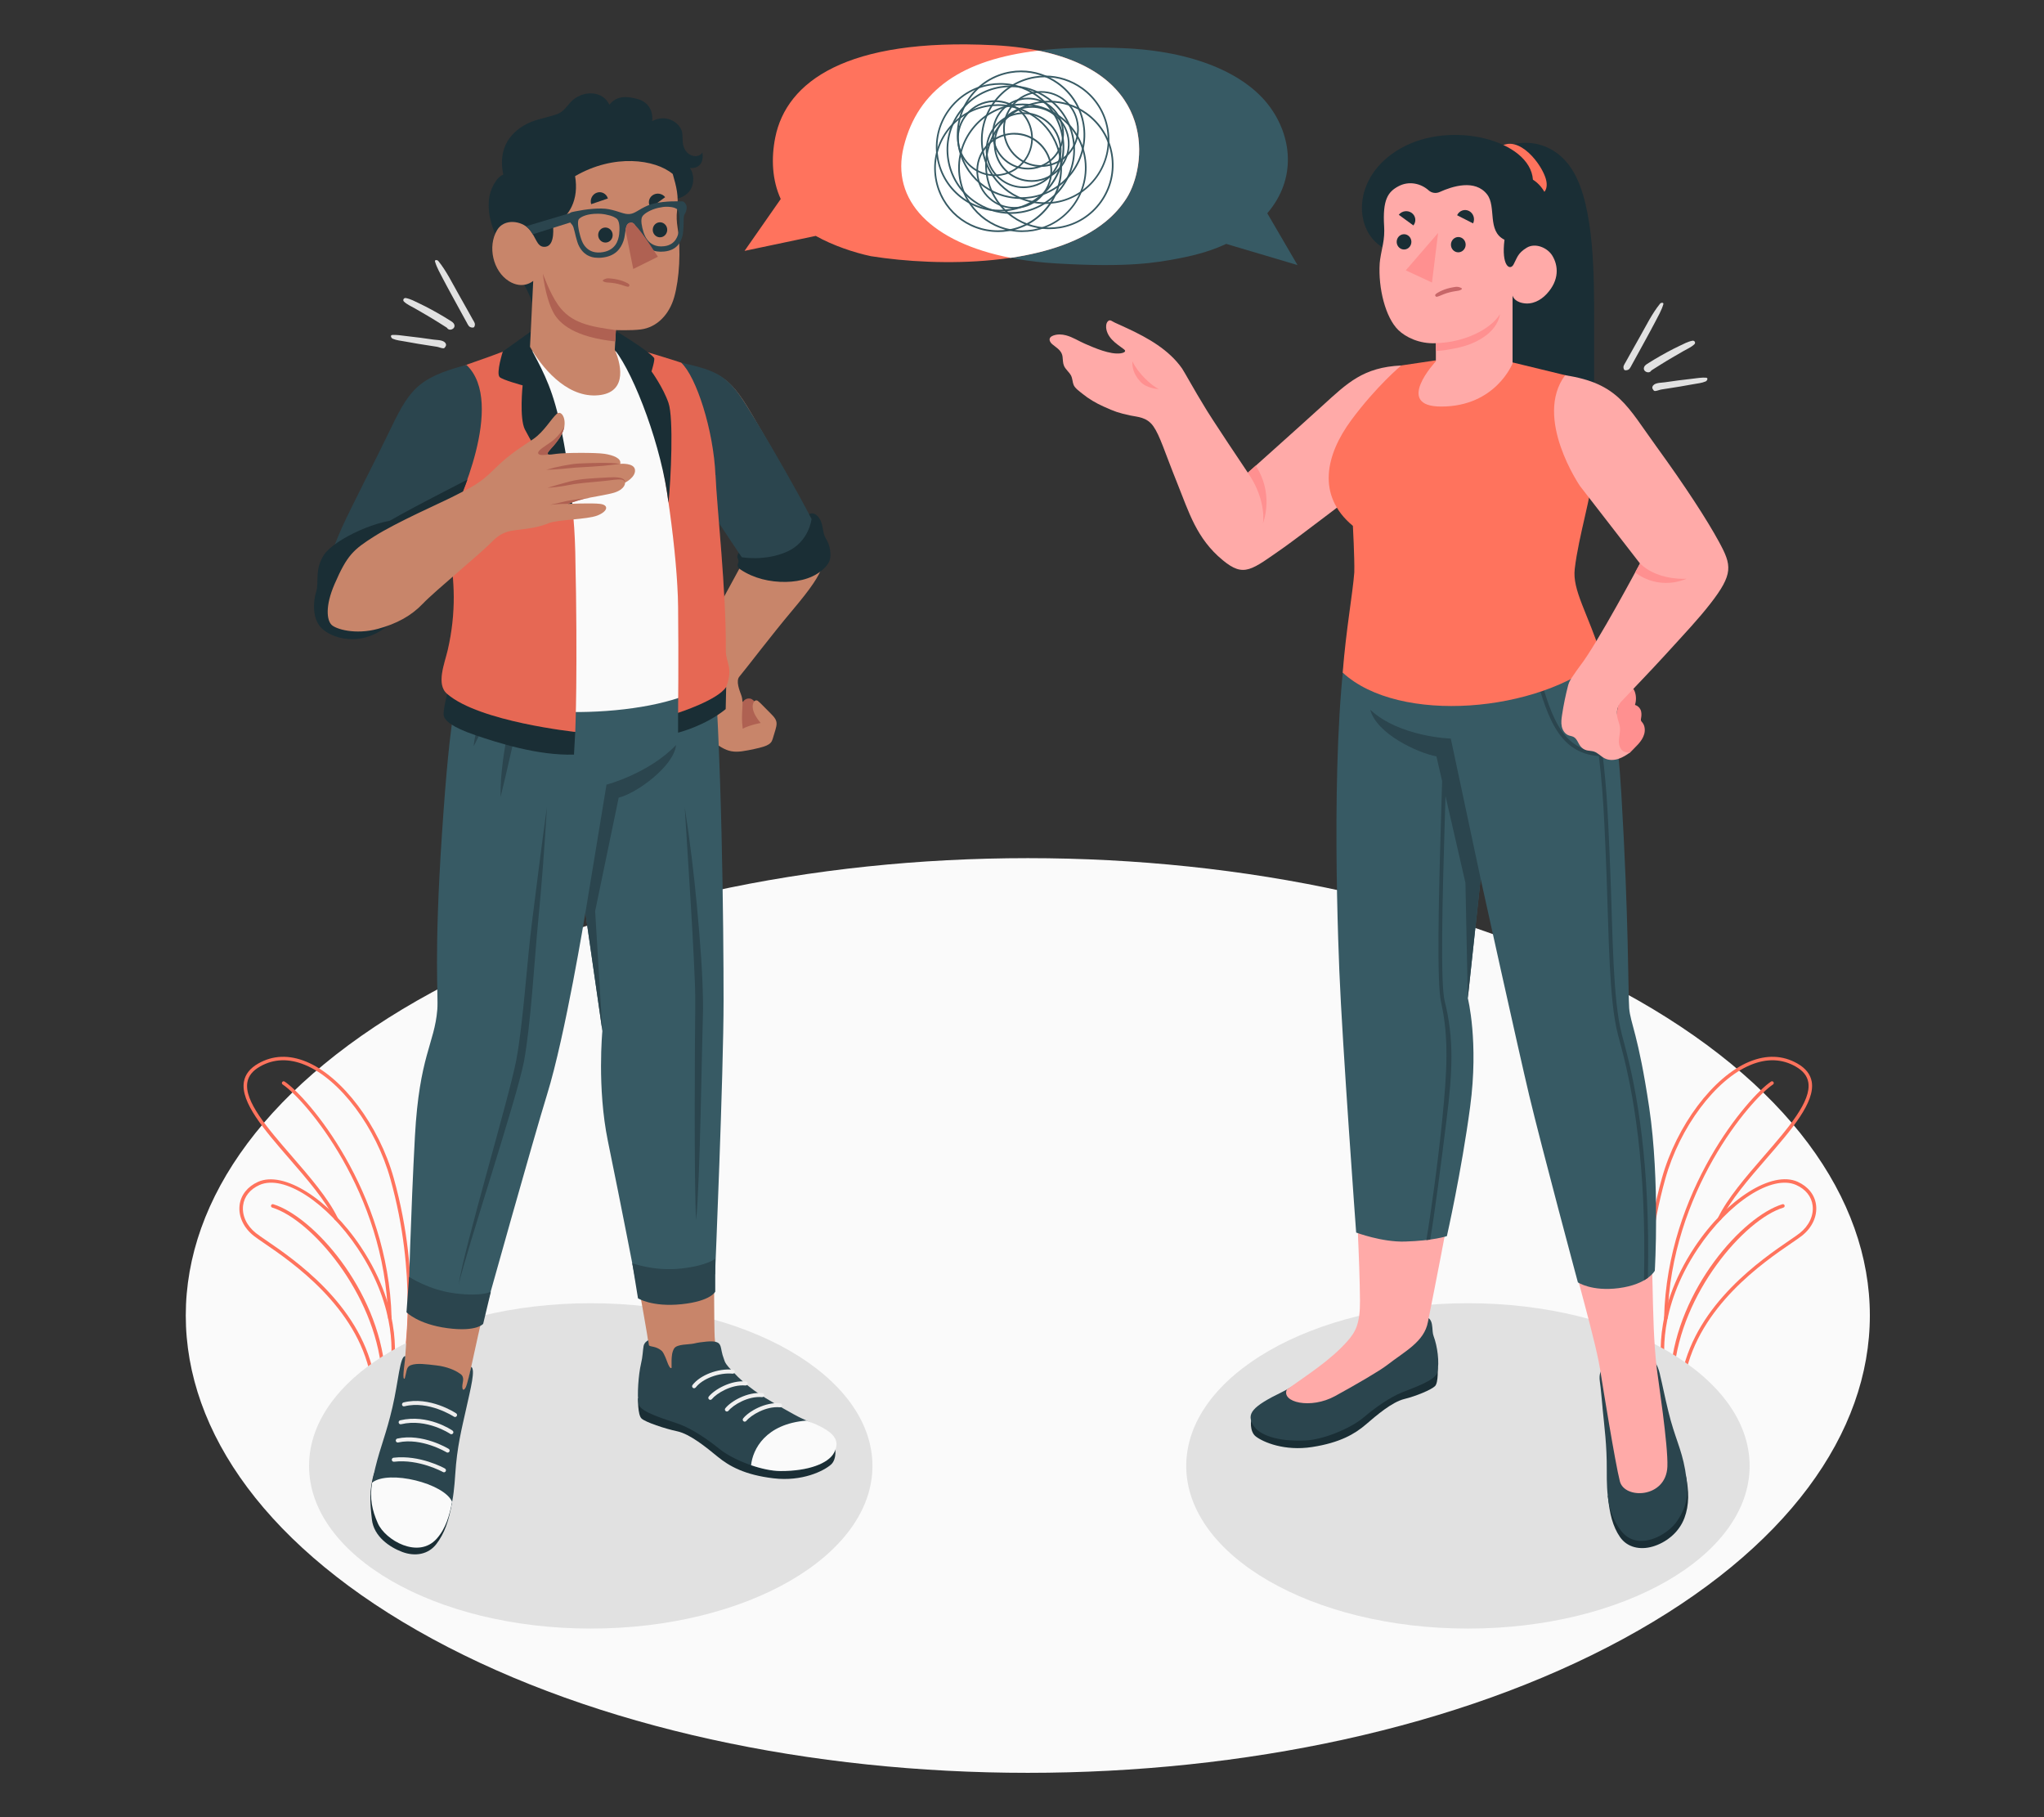 <?xml version="1.0" encoding="UTF-8"?>
<svg id="Layer_2" data-name="Layer 2" xmlns="http://www.w3.org/2000/svg" viewBox="0 0 540 480">
  <rect x="0" y="0" width="540" height="480" fill="#333333" stroke="none"/>
  <defs>
    <style>
      .cls-1 {
        fill: #af6152;
      }

      .cls-1, .cls-2, .cls-3, .cls-4, .cls-5, .cls-6, .cls-7, .cls-8, .cls-9, .cls-10, .cls-11, .cls-12, .cls-13, .cls-14, .cls-15, .cls-16 {
        stroke-width: 0px;
      }

      .cls-2 {
        fill: #ff735d;
      }

      .cls-3 {
        fill: #375a64;
      }

      .cls-4 {
        fill: #e1e1e1;
      }

      .cls-5 {
        fill: #ececec;
      }

      .cls-6 {
        fill: #2b454e;
      }

      .cls-7 {
        fill: #c76668;
      }

      .cls-8 {
        fill: #f0f0f0;
      }

      .cls-9 {
        fill: none;
      }

      .cls-10 {
        fill: #1a2e35;
      }

      .cls-11 {
        fill: #c8856a;
      }

      .cls-12 {
        fill: #ff9090;
      }

      .cls-13 {
        fill: #fff;
      }

      .cls-14 {
        fill: #fafafa;
      }

      .cls-15 {
        fill: #ffaaa8;
      }

      .cls-16 {
        opacity: .1;
      }
    </style>
  </defs>
  <g id="Layer_2-2" data-name="Layer 2">
    <g>
      <rect class="cls-9" width="540" height="480"/>
      <g>
        <path id="Floor" class="cls-14" d="m114.23,262.06c-86.87,47.18-86.87,123.66,0,170.84,86.88,47.18,227.73,47.18,314.61,0,86.87-47.18,86.87-123.66,0-170.84-86.88-47.18-227.73-47.18-314.61,0Z"/>
        <g id="Plants">
          <g>
            <path class="cls-2" d="m444.78,363.74c-.06,0-.12,0-.18-.03l-5.17-1.93c-.14-.05-.25-.18-.29-.33-.03-.14-3.19-14.46,8.64-32.16,8.44-12.63,20.36-20.16,27.13-17.13,2.77,1.24,4.54,3.47,4.87,6.13.37,2.96-1.03,6-3.75,8.14-.61.48-1.54,1.12-2.72,1.92-7.32,5-24.45,16.7-28.1,35-.03.13-.11.25-.23.31-.06.04-.13.05-.2.06Zm-4.78-2.73l4.42,1.65c3.95-18.36,21.04-30.04,28.38-35.05,1.17-.8,2.09-1.43,2.67-1.89,2.46-1.94,3.73-4.67,3.4-7.3-.3-2.37-1.84-4.29-4.34-5.41-6.37-2.84-17.79,4.54-25.98,16.8-10.76,16.11-8.9,29.28-8.55,31.19Z"/>
            <path class="cls-2" d="m441.84,362.64s-.04,0-.06,0c-.25-.02-.44-.25-.42-.5,1.89-21.62,19.03-40.83,29.53-44.05.24-.08.5.06.58.31.07.24-.06.5-.31.58-10.39,3.18-27.09,22.74-28.88,43.24-.02.23-.21.41-.44.42Z"/>
          </g>
          <g>
            <path class="cls-2" d="m439.61,361.81c-.07,0-.13,0-.2-.04l-3.49-1.47c-.14-.06-.24-.18-.27-.33-.04-.21-4.21-21.5,3.41-48.78,3.88-13.89,13.59-26.82,23.08-30.74,4.56-1.88,8.84-1.73,12.7.47,2.19,1.24,3.46,2.86,3.8,4.82.93,5.41-5.35,12.66-12,20.33-4.65,5.37-9.47,10.91-11.93,16-.11.23-.39.32-.62.21-.23-.11-.32-.39-.21-.62,2.52-5.2,7.37-10.79,12.06-16.21,6.5-7.5,12.65-14.58,11.79-19.57-.29-1.69-1.39-3.06-3.35-4.17-3.6-2.05-7.61-2.19-11.9-.41-9.25,3.82-18.73,16.49-22.54,30.13-7.13,25.52-3.87,45.71-3.43,48.11l3.26,1.37c.23.1.34.37.25.6-.07.17-.23.27-.4.28Z"/>
            <path class="cls-2" d="m440.11,348.59s-.02,0-.03,0c-.25,0-.46-.22-.45-.47.82-33.67,22.27-58.42,28.26-62.43.21-.14.5-.08.64.13.14.21.09.5-.13.64-5.91,3.95-27.04,28.38-27.85,61.68,0,.24-.2.44-.44.45Z"/>
          </g>
        </g>
        <g id="Plants-2" data-name="Plants">
          <g>
            <path class="cls-2" d="m98.1,363.68c-.12-.07-.2-.18-.23-.31-3.65-18.29-20.79-30-28.1-35-1.18-.81-2.12-1.45-2.72-1.92-2.71-2.14-4.12-5.19-3.75-8.14.33-2.66,2.11-4.9,4.87-6.13,6.77-3.02,18.69,4.5,27.13,17.13,11.83,17.7,8.67,32.01,8.64,32.16-.03.15-.14.27-.29.33l-5.17,1.93c-.06.02-.12.03-.18.03-.07,0-.14-.02-.2-.06Zm-3.56-33.87c-8.2-12.27-19.61-19.65-25.98-16.8-2.5,1.12-4.04,3.04-4.34,5.41-.33,2.63.94,5.36,3.4,7.3.58.46,1.5,1.09,2.67,1.89,7.34,5.01,24.43,16.69,28.38,35.05l4.42-1.65c.35-1.91,2.21-15.09-8.55-31.19Z"/>
            <path class="cls-2" d="m101.24,362.64s.04,0,.06,0c.25-.02.44-.25.42-.5-1.89-21.62-19.03-40.83-29.53-44.05-.24-.08-.5.06-.58.31-.07.24.06.5.31.58,10.39,3.18,27.09,22.74,28.88,43.24.02.23.21.41.44.42Z"/>
          </g>
          <g>
            <path class="cls-2" d="m103.47,361.81c.07,0,.13,0,.2-.04l3.49-1.47c.14-.06.24-.18.27-.33.04-.21,4.21-21.5-3.41-48.78-3.88-13.89-13.59-26.82-23.08-30.74-4.56-1.88-8.84-1.73-12.7.47-2.19,1.24-3.46,2.86-3.8,4.82-.93,5.41,5.35,12.66,12,20.33,4.65,5.37,9.47,10.91,11.93,16,.11.23.39.32.62.21.23-.11.32-.39.21-.62-2.52-5.2-7.37-10.79-12.06-16.21-6.5-7.5-12.65-14.58-11.79-19.57.29-1.69,1.39-3.06,3.35-4.17,3.6-2.05,7.61-2.19,11.9-.41,9.25,3.82,18.73,16.49,22.54,30.13,7.13,25.52,3.87,45.71,3.43,48.11l-3.26,1.37c-.23.1-.34.37-.25.6.07.17.23.27.4.28Z"/>
            <path class="cls-2" d="m102.97,348.59s.02,0,.03,0c.25,0,.46-.22.45-.47-.82-33.67-22.27-58.42-28.26-62.43-.21-.14-.5-.08-.64.13-.14.21-.09.5.13.64,5.91,3.95,27.04,28.38,27.85,61.68,0,.24.2.44.44.45Z"/>
          </g>
        </g>
        <ellipse id="Shadow" class="cls-4" cx="156.07" cy="387.21" rx="74.42" ry="42.97"/>
        <ellipse id="Shadow-2" data-name="Shadow" class="cls-4" cx="387.81" cy="387.21" rx="74.42" ry="42.97"/>
        <g id="Character">
          <g id="Bottom">
            <g>
              <path class="cls-10" d="m424.76,395.11c.49,4.81,1.32,8.11,3.21,10.87,1.89,2.76,5.27,3.51,8.63,2.54,3.36-.97,6.91-3.55,8.41-7.56,1.27-3.39,1.25-7.08.3-11.52l-20.55,5.66Z"/>
              <path class="cls-6" d="m438.54,363.07c.78,3.2,1.16,5.4,2.23,9.79,1.65,6.81,3.42,9.7,4.42,15.37,1.15,6.48.48,9.62-2.06,13.46-2.53,3.84-10.42,8.24-14.78,2.77-3.55-4.46-3.9-9.55-3.86-16.07.04-6.74-.63-11.37-1.12-16.46,0-.03,0-.07,0-.1-.17-1.74-.45-5.18-.71-6.91-.56-3.81,2.04-4.23,3.05-4.78,1.41-.77,2.94-1.36,4.53-1.64,1.61-.28,3.27-.09,4.88.22,1.82.35,2.68,1.27,3.43,4.34Z"/>
            </g>
            <g>
              <path class="cls-10" d="m330.73,374.86c-.3,0-.67,3.24,1.02,4.56,1.95,1.52,7.6,3.95,14.93,2.8,7.34-1.14,11.26-3.46,14.14-5.93s6.91-5.95,10.22-6.76c3.08-.75,7.11-2.44,8.07-3.39.96-.95.7-5.05.7-5.05l-49.09,13.76Z"/>
              <path class="cls-6" d="m376.33,347.89c.35,0,.68.06.98.23.81.46,1,1.52,1.09,2.45.08.8.07,1.66.36,2.42.95,2.49,1.6,6.9.95,9.54-.51,2.08-6.06,3.96-9.25,5.24-3.26,1.31-6.99,3.92-10.26,6.68-3.38,2.86-10.58,5.84-15.38,6.05-7.33.33-12.13-1.45-13.67-3.94-1.91-3.09-.54-4.95,7.77-8.97,1.57-.76,7.08-4.13,8.95-5.34,1.98-1.29,3.87-2.71,5.61-4.29.88-.8,1.72-1.64,2.5-2.53,1.18-1.34,2.67-2.41,4.05-3.55,1-.83,2.01-1.67,3.14-2.31,1.82-1.04,3.91-1.52,5.99-1.67,2.13-.14,4.14.28,6.27.07.29-.03.59-.06.89-.06Z"/>
            </g>
            <path class="cls-15" d="m437.69,361.39c-1.63-14.04-.51-29.6-2.62-51.55h0c-.34-5.63-.79-11.66-1.4-17.01-2.05-18-5.19-24.05-5.6-27.53,0,0-.19-35.45-3.02-74.9-1.33-18.56-7.14-23.96-12.01-33.64l-55.26,2.17c-4.93,24.58-3.8,80.05-2.61,105.13.61,12.78,3.95,58.68,4.12,79.49.05,6.1-1.18,8.3-3.35,10.74-4.55,5.11-10.4,8.75-15.97,12.75-1.54,3.34,6.25,5.28,12.75,1.72,5.5-3.01,11.81-6.69,13.69-8.15,4.75-3.69,9.87-6.19,10.83-11.42.39-2.13,10.37-50.97,10.57-61.61.17-9.15-1.62-24.6-1.62-24.6l4.54-38.93s6.07,29.65,9.69,45.32c3.62,15.66,7.61,34.27,11.74,49.77h0c4.08,17.88,9.61,35.19,10.82,44.18.34,2.14,3.73,23.17,4.97,27.97,1.24,4.8,12.19,4.48,12.55-3.87.24-5.56-2.5-23.37-2.81-26.01Z"/>
            <g>
              <path class="cls-3" d="m414.6,157.1c6.73,10.79,11.76,19.63,13.73,52.46,1.97,32.83,1.79,52.78,2.08,56.73.29,3.96,2.4,6.85,5.29,26.28,2.89,19.43,1.48,43.08,1.48,43.08,0,0-1.86,3.62-9.57,4.61-7.11.91-10.75-1.53-10.75-1.53,0,0-9.67-35.99-12.86-49.37-2.8-11.74-12.83-57.23-12.83-57.23l-3.39,31.53s2.92,11.49.61,28.72c-2.29,17.12-6.14,34.13-6.14,34.13,0,0-3.56,1.22-11.09,1.44-6.11.18-12.88-2.38-12.88-2.38,0,0-3.65-49.63-4.44-69.02-.79-19.4-2.33-73.28,3.8-96.76l56.97-2.69Z"/>
              <g>
                <path class="cls-6" d="m428.43,273.03c-2.34-8.99-2.37-26.3-2.95-41.33-.18-4.54-.36-9.24-.61-14.22-.97-19.56-3.43-41.41-14.27-55.12l-.8.59c7.28,9.22,10.72,22.24,12.48,35.76-10.24-.89-12.86-10.5-16.44-23.73-.49-1.81-1-3.68-1.54-5.6l-.98.26c.54,1.92,1.05,3.78,1.54,5.59,3.57,13.21,6.41,23.67,17.54,24.49.74,5.95,1.16,11.98,1.45,17.81.25,4.98.43,9.68.6,14.21.58,15.09.62,32.44,2.98,41.53.26,1.01.55,2.08.85,3.19,3.11,11.62,6.75,31.01,6.04,61.72.39-.22.73-.45,1.03-.66.64-30.43-2.98-49.72-6.09-61.31-.3-1.11-.58-2.17-.85-3.19Z"/>
                <path class="cls-6" d="m391.17,232.13l-7.89-37.04s-13.49-.38-21.27-7.61c1.68,6.4,12.59,11.4,17.48,12.32l1.5,6.52c-.1,3.5-.21,7.18-.32,10.98-.63,20.93-1.08,42.52.03,47.39,2.14,9.44,1.57,18.52.34,30.87-1.11,11.14-3.02,24.94-4.22,32.01.35-.04.69-.09,1.01-.13,1.21-7,2.79-19.3,4.35-31.82,1.57-12.63,1.98-21.26-.51-31.17-1.18-4.71-.59-27.23,0-47.11.07-2.41.14-4.77.21-7.08l5.27,22.95.62,30.47,3.39-31.53Z"/>
              </g>
            </g>
          </g>
          <g id="Top">
            <g>
              <path class="cls-10" d="m394.05,40.99c5.59-4.82,16.12-5.05,21.67,4.46s5.43,28.13,5.43,39.65v33.48s-.35,5.14-13.55,5.14-15.68-2.3-15.68-2.3V46.51l2.13-5.52Z"/>
              <path class="cls-2" d="m405.55,42.17c1.35,1.67,2.37,3.54,2.81,4.99.36,1.18.44,2.59-.36,3.53-.63.74-1.68,1.01-2.64.89-3.24-.39-6.18-3.85-7.88-6.39-1.46-2.18-3.41-6.46.67-7.15,2.62-.44,5.37,1.62,7.4,4.12Z"/>
              <path class="cls-10" d="m399.6,85.25c0-3.77,5.26-10.23,8.17-16.86,2.92-6.63,3.29-17.11-2.79-20.93-.72-10.38-21.6-15.89-34.97-8.26-13.37,7.64-12.43,22.54-3.93,26.58,8.49,4.05,33.51,19.47,33.51,19.47Z"/>
            </g>
            <g id="Arm">
              <path class="cls-15" d="m278.31,88.62c1.06-.39,2.24-.33,3.33-.04,1.78.47,3.31,1.5,4.98,2.22,2.54,1.1,6.64,2.91,9.44,2.53.57-.08,1.73-.41.89-1.05-1.1-.83-2.27-1.59-3.21-2.6-.94-1.01-1.63-2.35-1.5-3.72.04-.41.17-.84.48-1.12.44-.39.78-.2,1.18.05.42.26.88.44,1.33.65.93.42,1.85.84,2.77,1.27,5.37,2.52,10.79,5.56,14.28,10.51.51.72,3.68,6.46,5.69,9.68,1.66,2.95,11.7,17.87,11.7,17.87,0,0,13.63-12.17,19.73-17.73,6.55-5.96,10.73-10.13,20.78-10.6l-9.68,32s-17.72,13.54-21.2,15.98c-8.77,6.12-10.63,8.1-16.28,3.44-6.93-5.71-8.93-12.7-11.97-20.24-3.42-8.49-4.59-12.61-6.34-15.11-1.75-2.5-4.24-2.46-6.03-2.85-3.26-.71-4.09-1.01-7.14-2.38-2.01-.9-3.92-2.02-5.63-3.42-.71-.58-1.89-1.39-2.26-2.26-.34-.81-.28-1.75-.73-2.56-.5-.91-1.43-1.57-1.83-2.53-.32-.76-.27-1.61-.38-2.42-.18-1.29-1.04-1.97-2.02-2.72-.47-.36-1-.71-1.26-1.24-.42-.86.15-1.35.87-1.62Z"/>
              <path class="cls-12" d="m329.65,124.87c3.99,5.64,4.38,11.24,4,13.45,2.45-7.43-.44-13.13-1.91-15.33l-2.1,1.87Z"/>
              <path class="cls-12" d="m299.16,95.44c1.46,3.1,5.02,6.43,6.98,7.32,0,0-3.09-.03-4.88-1.96-1.96-2.11-2.15-4.05-2.1-5.36Z"/>
            </g>
            <path class="cls-2" d="m423.34,173.92c-3.95-12.19-7.98-17.98-7.31-23.66,1.02-8.75,4.58-19.76,4.83-25.81.89-21.49-3.31-23.64-7.13-25.29l-14-3.4-20.54-.56s-9.01,1.33-9.01,1.34c0,0-6.62,5.54-13.19,14.44-6.7,9.07-9.27,19.88.43,27.93,0,0,.46,8.47.37,12.26-.39,5.45-2.2,15.23-3.06,26.5,14.91,13.79,51.85,10.56,68.62-3.76Z"/>
            <g id="Arm-2" data-name="Arm">
              <g id="Arm-3" data-name="Arm">
                <g>
                  <path class="cls-12" d="m430.7,198.73c1.36-1.48,3.11-2.8,3.68-4.81.29-1.04.19-2.24-.49-3.07-.14-.17-.31-.34-.37-.56-.05-.18,0-.37.03-.56.14-.76.18-1.59-.15-2.29-.28-.6-.83-1.06-1.46-1.24.36-1.12.35-2.35-.03-3.46-.45-1.31-1.81-2.36-2.7-.89-.43.72-.75,1.51-1.03,2.3-.69,1.97-1.1,4.06-1.31,6.13-.22,2.18-.74,8.33,2.63,8.62.26.02,1.01.04,1.2-.17Z"/>
                  <path class="cls-15" d="m413.51,99.12c14.02,2.14,16.35,8.18,24.08,18.81,7.62,10.5,13.35,19.31,16.55,25.2,3.38,6.21,3.86,8.45-2.35,16.41-3.07,3.93-6.2,7.25-11.97,13.57-3.67,4.02-7.66,8.14-11.49,12.2-.99,1.05-1.38,2.72-1.04,4.22.2.87.58,1.71.68,2.6.13,1.15-.22,2.29-.28,3.44-.05,1.15.31,2.48,1.36,2.97.51.24,1.09.23,1.64.19-.99.7-2.02,1.36-3.17,1.73s-2.45.41-3.53-.12c-1.05-.51-1.85-1.51-2.97-1.85-.61-.18-1.26-.15-1.87-.31-.63-.17-1.2-.54-1.6-1.05-.64-.81-.91-1.97-1.81-2.46-.43-.24-.94-.27-1.4-.46-.93-.38-1.53-1.33-1.74-2.32-.21-.99-.08-2.01.07-3,.4-2.67.95-5.33,1.63-7.94.24-.9.75-1.68,1.28-2.44.61-.87,1.19-1.78,1.84-2.61,4.46-5.68,15.84-27.06,15.84-27.06l-15.84-20.45s-12.33-17.98-3.93-29.28Z"/>
                  <path class="cls-12" d="m433.27,148.84c3.94,3.86,10.06,4.17,12.32,4.03-7.95,3.24-13.59-1.66-13.59-1.66l1.28-2.37Z"/>
                </g>
              </g>
            </g>
            <g id="Head">
              <g id="Head-2" data-name="Head">
                <g id="Head-3" data-name="Head">
                  <path class="cls-15" d="m402.27,80.05c2.53.51,4.77-.72,6.33-2.39,3.47-3.72,3.07-7.55,1.51-10.12-1.28-2.11-4.5-3.49-6.78-2.1-2.44,1.49-2.53,2.72-3.47,4.43-.96,1.75-3.27.34-2.39-6.54-4.67-2.27-2.08-8.71-4.58-11.96-3.19-4.13-9.25-2.15-12.55-.65-.97.44-2.11.28-2.9-.43-2.09-1.88-5.22-2.53-7.91-1.13-2.88,1.5-4.28,3.6-3.86,10.59.1,1.59,0,3.2-.31,4.77-.36,1.82-.78,3.83-.86,5.03-.42,6.58,1.53,14.35,4.93,17.64,1.93,1.87,5.52,3.67,9.91,3.47v4.78s-11.19,11.95,1.41,11.95c14.41,0,18.85-11.4,18.85-11.4v-17.93s.27,1.51,2.67,1.99Z"/>
                </g>
                <polygon class="cls-12" points="379.93 61.53 378.31 74.63 371.39 71.41 379.93 61.53"/>
                <path class="cls-7" d="m386.03,76.05c-.26-.11-.51-.21-.79-.26-.43-.08-.91.02-1.34.09-.54.09-1.08.21-1.61.37-.53.16-1.04.35-1.54.58-.35.16-.68.34-1.01.54-.21.12-.4.25-.54.45-.16.24.12.64.41.57.61-.14,1.19-.44,1.78-.67.5-.19,1.01-.36,1.53-.49.52-.14,1.05-.24,1.58-.32.57-.08,1.19-.12,1.66-.49.13-.1-.02-.33-.13-.37Z"/>
                <path class="cls-10" d="m384.94,56.85l4.23,2.16c.58-1.21.09-2.68-1.07-3.28-1.17-.6-2.58-.1-3.15,1.12Z"/>
                <path class="cls-10" d="m369.54,56.73l3.86,2.82c.83-1.04.63-2.52-.43-3.3-1.07-.78-2.6-.57-3.43.48Z"/>
                <g>
                  <path class="cls-10" d="m383.32,64.58c-.03,1.11.81,2.04,1.89,2.07,1.07.03,1.97-.86,2-1.97.03-1.11-.81-2.04-1.89-2.07-1.07-.03-1.97.86-2,1.97Z"/>
                  <path class="cls-10" d="m368.99,64.01c.07,1.11.99,1.96,2.06,1.89,1.07-.07,1.88-1.02,1.82-2.14-.07-1.11-.99-1.96-2.06-1.89-1.07.07-1.88,1.02-1.82,2.14Z"/>
                </g>
              </g>
              <path class="cls-12" d="m379.34,90.64c7.59-.17,14.49-3.69,16.95-7.66-.91,5.28-6.97,7.91-10.57,8.75-4.37,1.02-6.38.96-6.38.96v-2.05Z"/>
            </g>
          </g>
          <g id="Lines">
            <path class="cls-4" d="m429.52,95.58c.38-.68.76-1.35,1.13-2.03.84-1.5,1.68-3.01,2.53-4.5,1.69-2.96,3.24-6.2,5.4-8.85.23-.28,1.02-.38.85.19-.49,1.64-1.38,3.15-2.16,4.66-.78,1.51-1.61,2.99-2.41,4.48-.82,1.52-1.65,3.02-2.48,4.53l-1.29,2.34c-.43.78-.59,1.36-1.55,1.41-.17,0-.39-.02-.48-.19-.42-.83.05-1.3.47-2.05Z"/>
            <path class="cls-4" d="m434.34,97.02c.19-.56.69-.81,1.16-1.11.5-.32,1-.63,1.52-.94,1.11-.66,2.22-1.3,3.35-1.91,1.08-.59,2.17-1.14,3.28-1.67,1.1-.53,2.27-1.16,3.47-1.39.55-.11.94.53.52.93-.8.78-1.96,1.26-2.92,1.82-.94.55-1.88,1.1-2.83,1.64-1.05.61-2.1,1.24-3.13,1.89-.45.28-.9.56-1.35.85-.19.12-.38.24-.57.36-.13.08-.25.16-.38.24-.18.17-.23.18-.15.04-.5,1.15-2.37.43-1.97-.76Z"/>
            <path class="cls-4" d="m436.95,101.61c.77-.55,1.99-.51,2.89-.63,1.17-.16,2.35-.33,3.52-.49,1.27-.17,2.55-.31,3.82-.46,1.16-.14,2.35-.34,3.52-.27.69.04.3.83-.08.99-1.01.44-2.2.54-3.29.74-1.13.2-2.27.41-3.4.6-1.11.19-2.23.35-3.34.53-.54.08-1.07.17-1.61.25-.59.09-1.07.36-1.66.41-.2.02-.37-.05-.48-.21-.05-.08-.11-.16-.16-.23-.31-.45-.14-.92.27-1.21Z"/>
          </g>
        </g>
        <path id="Speech_Bubble" data-name="Speech Bubble" class="cls-3" d="m342.78,70.01l-7.98-13.68c7.89-9.18,6.44-20.44.51-28.34-6.33-8.45-19.77-14.54-38.84-15.28-33.89-1.32-52.72,6.06-57.71,25.95-4.23,16.86,11.79,29.23,40.22,30.92,19.22,1.14,26.51-.22,32.09-1.26,5.92-1.1,9.81-2.46,12.88-3.9l18.82,5.59Z"/>
        <g id="Character-2" data-name="Character">
          <g id="Arm-4" data-name="Arm">
            <path class="cls-1" d="m198.27,184.55c-.75-.2-1.61.17-1.98.86-.27-.21-.42-.57-.74-.68-.39-.13-.78.21-1.03.53-1.99,2.53-2.05,6.38-.15,8.97.12.16.25.32.42.41.2.1.44.11.67.1,1.21-.03,2.41-.21,3.57-.52,1.16-.31,2.41-.87,2.85-2,.32-.82.12-1.73-.07-2.58-.27-1.16-.61-2.19-1.4-3.1-.53-.6-1.36-1.79-2.13-2Z"/>
            <path class="cls-11" d="m178.2,95.8c11.52,2.59,14.04,2.71,20.32,13.44,7.35,12.56,16.12,28.36,17.6,31.89,2.71,6.47,2.69,8.83-6.63,19.9-5.81,6.9-12.1,15.24-14.16,17.7-.96,1.15,0,3.53.51,4.93.81,2.21-.21,4.6.38,8.82,1.94-1.02,4.75-1.51,4.75-1.51,0,0-3.14-3.37-1.78-5.62.22-.36.7-.47,1.03-.21.75.58,1.92,1.9,3.29,3.23,2.42,2.34,1.78,2.84.62,6.83-.46,1.59-1.71,2.04-6.52,2.99-4.81.94-6.26.3-12.16-4.7-5.9-5-4.61-17.68-1.67-22.5,2.92-4.78,12.98-23.41,12.98-23.41l-17.84-28.61-.73-23.17Z"/>
            <path class="cls-6" d="m179.96,95.8c7.87,1.78,11.36,2.83,15.52,8.69,4.16,5.86,20.92,35.03,21.18,37.59-2.61,4-13.7,6.81-19.89,5.5l-.26.48-13.86-20.9-2.69-31.36Z"/>
            <path class="cls-10" d="m195.17,146.04l.76,1.14s6.14,1.15,11.99-1.45c5.85-2.6,6.49-8.67,6.49-8.67,0,0-.67-1.29-.67-1.29,0-.01.37-.13.39-.13.31-.07.64-.05.93.06.79.29,1.4,1.09,1.74,1.83.32.7.47,1.43.59,2.19.1.65.26,1.38.51,1.99.15.37.4.71.59,1.06.55,1.06.84,2.15.89,3.35.04.68,0,1.39-.24,2.03-.22.58-.59,1.09-1.01,1.55-2.58,2.87-6.66,3.95-10.52,4.01-4.18.07-8.45-.92-11.93-3.24-.37-.25-.76-.56-.81-1.01-.05-.44.26-.85.24-1.29-.01-.31-.19-.58-.29-.88-.11-.29.11-1.05.34-1.25Z"/>
          </g>
          <g id="Bottom-2" data-name="Bottom">
            <g>
              <path class="cls-11" d="m107.07,358.21c.84-12.27,1.28-18.01,2.45-39.93h0c.1-5.62.31-11.64.68-16.98,1.27-17.99,3.58-22.27,5.13-28.44,1.55-6.17,1.34-22.87,3.7-61.55,1.31-21.46,4.42-33.34,7.14-43.7h55.4c5.69,24.25,7.31,76.76,7.15,101.76-.09,12.74-.23,78.58.09,83.84.34,5.56,3.15,9.08,5.33,11.42,4.57,4.9,7.84,6.88,13.56,11.15-.83,2.19-12.82,2.11-16.23.44-5.44-2.66-12.46-7.03-14.31-8.41-4.7-3.48-5.8-5.58-5.88-10.88-.01-.66.01-1.62.05-1.73-.09-3.09-9.01-49.23-10.95-59.65-1.51-8.09.14-23.76.14-23.76l-5.87-38.54s-5.17,30.74-8.71,46.33c-2.6,11.45-9.03,29.54-13.24,47.85h0c-4.92,18.61-5.31,20.25-8.21,33.59-1.46,6.72-5.04,29.32-6.67,33.97-5.26,15-17.17,7.55-17.84-.74-.45-5.52,6.91-33.39,7.09-36.03Z"/>
              <path class="cls-1" d="m154.66,233.26l4.29-27.8s16.59-1.97,22.63-7.77c0,0-7.61,10.74-18.87,12.49l-4.73,23.05,2.5,38.25-5.82-38.21Z"/>
            </g>
            <g>
              <path class="cls-10" d="m220.39,381.98c.31,0,.82,3.42-.86,4.89-1.93,1.7-7.62,4.52-15.18,3.62-7.57-.9-11.68-3.19-14.73-5.69-3.05-2.5-7.33-6.02-10.75-6.74-3.18-.67-8.37-2.4-9.39-3.37-1.03-.97-.93-5.33-.93-5.33l51.85,12.62Z"/>
              <path class="cls-6" d="m171.23,354.04s-1.01.48-1.2,1.5c-.22,1.2-.21,2.74-.69,4.72-.66,2.75-1.07,8.38-.63,10.61.44,2.23,7.35,4.06,10.67,5.28,3.39,1.25,7.33,3.86,10.79,6.65,3.58,2.89,11.08,5.75,16.01,5.77,7.52.03,12.36-2.06,13.84-4.78,1.82-3.36.35-5.28-8.34-9.19-1.64-.74-7.42-4.08-9.39-5.29-2.08-1.28-4.08-2.71-5.92-4.31-.93-.81-1.83-1.67-2.66-2.58-.74-.8-1.78-1.77-2.22-2.77-.1-.23-.17-.49-.26-.73-.26-.68-.44-1.31-.58-2.02-.15-.72-.25-1.76-.93-2.19-.79-.49-2.2-.41-3.09-.33-1.12.1-2.24.25-3.33.51-1.27.3-4.46.1-5.2,1.3-.57.92-.64,2.08-.68,3.14-.02.5,0,1.01,0,1.52,0,.22.1.6-.21.52-.29-.08-.62-.83-.73-1.09-.25-.56-.41-1.16-.67-1.72-.31-.63-.56-1.38-1.09-1.82-1.45-1.19-2.84-.94-3.26-1.35,0,0-.16-.91-.21-1.34Z"/>
              <path class="cls-14" d="m213.08,375.24c-10.87.87-14.23,7.62-14.65,11.79,2.71.93,5.49,1.53,7.74,1.54,7.52.03,12.67-2.06,14.15-4.78,1.72-3.17.5-5.7-7.24-8.55Z"/>
              <g>
                <path class="cls-8" d="m196.76,375.53c-.12,0-.24-.04-.34-.12-.23-.18-.27-.52-.08-.75,1.49-1.87,5.84-4.37,9.8-3.99.29.03.51.29.48.58-.03.29-.28.51-.58.48-3.7-.35-7.68,2.11-8.87,3.59-.1.13-.25.2-.41.2Z"/>
                <path class="cls-8" d="m192.05,372.85c-.12,0-.24-.04-.34-.12-.23-.18-.27-.52-.08-.75,1.5-1.87,5.84-4.38,9.8-3.99.29.03.51.29.48.58-.03.29-.28.5-.58.48-3.7-.36-7.68,2.11-8.87,3.59-.1.13-.25.2-.41.2Z"/>
                <path class="cls-8" d="m187.67,369.77c-.12,0-.24-.04-.34-.12-.23-.18-.27-.52-.08-.75,1.5-1.87,5.86-4.38,9.8-3.99.29.03.51.29.48.58-.03.29-.28.5-.58.48-3.69-.35-7.68,2.11-8.87,3.59-.1.13-.25.2-.41.2Z"/>
                <path class="cls-8" d="m183.38,366.7c-.12,0-.23-.03-.33-.11-.23-.18-.27-.51-.09-.75,2.06-2.65,6.75-4.44,10.7-4.05.29.03.51.29.48.58-.03.29-.28.5-.58.48-3.56-.35-7.94,1.29-9.76,3.64-.1.13-.26.2-.41.21Z"/>
              </g>
            </g>
            <g>
              <path class="cls-10" d="m119.45,396.71c-.86,5.06-2.03,8.35-4.17,11.14-2.14,2.79-5.65,3.35-9.01,2.09-3.36-1.26-7.52-4.09-8.02-8.59-.5-4.5-.75-7.58.56-12.22l20.64,7.58Z"/>
              <path class="cls-6" d="m107.07,358.21c-1.44-.05-1.81,6.75-3.39,13.51-1.69,7.24-3.07,10.04-4.53,15.97-1.66,6.78-.86,9.98,1.09,14.4,1.95,4.43,10.03,9.45,14.89,3.96,3.97-4.47,4.7-9.84,5.15-16.74.46-7.13,1.68-11.82,2.86-17.12,1.21-5.48,2.52-10.45,1.35-11.16-.18.75-1.03,4.62-1.46,5.46-.19.37-.84,1.26-.9-.2-.02-.43.22-1.4.23-1.83.03-1.2-.67-1.48-1.11-1.79-.95-.68-3.14-1.68-5.92-2-2.78-.32-5.17-.68-6.81-.06-.99.37-1.06,1.26-1.26,2.12-.24,1.02-.32,1.66-.55,1.42-.46-.47.42-5.18.35-5.93Z"/>
              <path class="cls-14" d="m98.32,391.63c-.72,4.24-.02,7.28,1.5,10.74,1.95,4.43,10.71,9.54,15.57,4.05,2.42-2.73,3.37-6.17,4.05-9.71-2.01-4.87-16.72-8.55-21.13-5.08Z"/>
              <g>
                <path class="cls-8" d="m117.18,388.89c-.06-.01-.12-.03-.17-.07-.05-.03-6.34-3.49-12.91-2.71-.29.03-.55-.17-.59-.47-.03-.29.18-.56.47-.59,6.95-.81,13.36,2.72,13.59,2.87.25.16.32.48.17.73-.12.2-.35.28-.56.24Z"/>
                <path class="cls-8" d="m104.98,381.02c-.2-.04-.36-.2-.41-.4-.06-.29.12-.57.4-.63,6.62-1.45,13.34,2.57,13.59,2.74.24.16.31.49.14.74-.16.24-.5.3-.74.14-.06-.04-6.61-3.95-12.77-2.59-.08.02-.15.02-.23,0Z"/>
                <path class="cls-8" d="m105.74,376.21c-.19-.04-.36-.19-.41-.4-.07-.29.11-.57.39-.64,7.29-1.74,13.62,2.55,13.85,2.73.23.18.28.51.1.74-.18.23-.52.28-.74.1-.05-.04-6.17-4.15-12.96-2.54-.08.02-.16.02-.23,0Z"/>
                <path class="cls-5" d="m106.62,371.49c-.19-.04-.35-.19-.4-.39-.07-.28.1-.57.38-.65,6.85-1.73,13.68,2.7,13.93,2.89.24.17.29.5.11.74-.17.24-.5.29-.74.11-.06-.04-6.68-4.33-13.04-2.72-.08.02-.16.02-.24,0Z"/>
              </g>
            </g>
            <path class="cls-3" d="m124.56,167.61c-3.94,15.12-5.53,18.84-7.79,52.53-2.19,32.67-.92,42.62-1.24,46.56-.74,9.03-4.74,12.14-5.91,33.44-1.07,19.52-1.71,43.59-1.71,43.59,0,0,2.63,3.61,10.06,4.28,6.86.61,10.29-1.96,10.29-1.96,0,0,12.72-45.49,16.27-56.95,4.82-15.55,10.12-48,10.12-48l4.49,31.23s-1.44,14.96,1.46,29.09c3.6,17.52,7.27,36.55,7.27,36.55,0,0,4.49,1.88,10.33,1.29,8.03-.81,10.71-2.68,10.71-2.68,0,0,2.25-52.92,2.25-72.24,0-19.33-.43-66.64-3.04-96.72h-63.56Z"/>
            <path class="cls-6" d="m154.66,241.09l5.57-33.82s11.19-2.95,18.37-10.47c-.53,5.6-10.49,12.78-15.15,13.9l-6.22,29.96,1.91,31.65-4.49-31.23Z"/>
            <path class="cls-6" d="m141.67,172.84c-1.75,2.77-3.07,5.8-4.2,8.87-1.13,3.08-2.02,6.23-2.8,9.4-.74,3.18-1.35,6.39-1.77,9.63-.43,3.23-.72,6.5-.65,9.78.78-3.18,1.51-6.34,2.23-9.49.74-3.15,1.43-6.31,2.19-9.45.73-3.15,1.51-6.27,2.32-9.4.82-3.12,1.69-6.23,2.67-9.35Z"/>
            <path class="cls-6" d="m137.39,174.02c-1.65,1.5-3.1,3.19-4.42,4.96-1.34,1.77-2.51,3.65-3.6,5.58-1.05,1.95-2,3.97-2.73,6.07-.74,2.09-1.31,4.27-1.5,6.49l2.97-5.85c1.01-1.92,2.01-3.83,3.06-5.72,1.02-1.91,2.09-3.79,3.13-5.7,1.05-1.91,2.11-3.82,3.08-5.83Z"/>
            <path class="cls-6" d="m144.5,213.13c-1.41,10.13-2.68,20.28-3.95,30.42-1.31,10.13-2.29,26.48-4.16,36.49-1.91,10-13.7,49.23-15.24,59.34,2.34-9.96,15.3-48.89,17.27-58.97,1.84-10.1,2.74-26.5,3.72-36.69,1.01-10.18,1.74-20.38,2.36-30.6Z"/>
            <path class="cls-6" d="m180.89,213.13l1.67,26.66c.25,4.44.53,8.88.73,13.32.2,4.43.47,8.89.39,13.27-.09,4.4-.37,46.97.23,55.88,1.05-9.92,1.53-46.88,1.83-55.85-.03-9.01-.79-17.86-1.59-26.75-.82-8.88-1.89-17.73-3.27-26.54Z"/>
            <path class="cls-6" d="m167.04,333.68l1.51,9.26s3.71,2.37,11.5,1.56c7.79-.81,8.91-3.32,8.91-3.32v-8.72s-1.87,1.81-8.98,2.61c-7.11.8-12.94-1.4-12.94-1.4Z"/>
            <path class="cls-6" d="m108.08,337.27l-.69,9.36s3.06,3.17,10.82,4.2c7.76,1.03,9.44-1.15,9.44-1.15l2.03-8.48s-2.24,1.33-9.34.45c-7.1-.88-12.26-4.38-12.26-4.38Z"/>
          </g>
          <g id="Top-2" data-name="Top">
            <g id="Chest">
              <path class="cls-14" d="m183.55,114.13c-1.28-9.31-7.23-17.42-17.84-20.93l-17.88-2.38c-4.59,1.19-33.45,9.51-33.45,9.51l9.07,48.71s-2.05,20.38-2.49,32.95c13.34,8.46,50.74,7.97,64.84-.52.54-12.87-.97-58.12-2.25-67.34Z"/>
              <g>
                <path class="cls-10" d="m179.14,188.28v5.25s7.13-1.77,12.58-6.22l.13-5.88-12.71,6.86Z"/>
                <path class="cls-2" d="m189.01,125.49c-.5-11.8-5.03-25.96-9.05-29.69,0,0-11.81-3.95-17.45-4.79v1.21c1.21.11,3.31,1.7,4.28,3.27,1.81,2.93,3.6,7.78,5.82,16.2,3.02,11.47,6.39,34.86,6.54,48.65.15,13.8,0,27.94,0,27.94,0,0,10.55-3.37,12.71-6.86,1.94-5.18-.14-6.31-.11-9.63.14-15.59-2.36-37.66-2.72-46.3Z"/>
                <path class="cls-16" d="m189.01,125.49c-.5-11.8-5.03-25.96-9.05-29.69,0,0-11.81-3.95-17.45-4.79v1.21c1.21.11,3.31,1.7,4.28,3.27,1.81,2.93,3.6,7.78,5.82,16.2,3.02,11.47,6.39,34.86,6.54,48.65.15,13.8,0,27.94,0,27.94,0,0,10.55-3.37,12.71-6.86,1.94-5.18-.14-6.31-.11-9.63.14-15.59-2.36-37.66-2.72-46.3Z"/>
              </g>
              <g>
                <path class="cls-10" d="m118.13,183.31s-1.14,4.42-.9,5.7c.24,1.28,2.04,3.03,8.38,5.19,5.67,1.93,16.49,5.44,26.03,5.12l.33-5.98-33.85-10.03Z"/>
                <path class="cls-2" d="m146.29,109.98c-1.48-6.29-6.55-13.05-8.07-19.16,0,0-6.51,2.63-14.66,5.42,0,0-3.32,1.49-6.22,2.75-5.82,2.53-6.81,8.56-4.49,17.02,0,0,3.81,18.22,5.84,29.43,1.38,7.61,1.92,16.17-.39,26.21-.83,3.59-3.19,9.2-.11,11.68,8.45,7.31,33.78,10,33.78,10,0,0,.71-15.83,0-47.65-.4-17.83-3.8-27.69-5.69-35.7Z"/>
                <path class="cls-16" d="m146.29,109.98c-1.48-6.29-6.55-13.05-8.07-19.16,0,0-6.51,2.63-14.66,5.42,0,0-3.32,1.49-6.22,2.75-5.82,2.53-6.81,8.56-4.49,17.02,0,0,3.81,18.22,5.84,29.43,1.38,7.61,1.92,16.17-.39,26.21-.83,3.59-3.19,9.2-.11,11.68,8.45,7.31,33.78,10,33.78,10,0,0,.71-15.83,0-47.65-.4-17.83-3.8-27.69-5.69-35.7Z"/>
              </g>
            </g>
            <g>
              <path class="cls-10" d="m162.42,92.39c5.32,6.86,12.43,25.82,14.19,40.42.64-6.29,1.38-22.34,0-26.37-1.38-4.04-4.49-8.34-4.49-8.34,0,0,.99-3.16.68-3.56-1.41-1.89-10.45-7.35-10.45-7.35l.06,5.22Z"/>
              <path class="cls-10" d="m140.23,87.56l-.2,4.06c2.62,5.01,5.42,9.56,7.55,18.68,2.93,12.54,3.78,25.04,3.78,25.04,0,0-10.3-17.28-12.68-21.88-1.51-2.92-.61-11.67-.61-11.67,0,0-5.37-1.45-6.08-2.2-.97-1.04.85-6.75.85-6.75l7.38-5.27Z"/>
            </g>
            <g>
              <g>
                <path class="cls-6" d="m123.23,96.39c-13.4,3.5-15.24,6.89-20.78,18.41-2.85,5.92-9.96,19.75-12.05,24.41-6.49,14.49-6.91,22.57-2.63,25.95,4.9,3.87,32.39-30.42,32.39-30.42,0,0,13.74-28.27,3.07-38.35Z"/>
                <path class="cls-10" d="m97.2,158.94c1.16-1.19,2.47-2.61,3.86-4.13,6.8-8.13,19.09-20.07,19.09-20.07,0,0,1.64-3.32,3.35-8.07-4.51,2.41-22.48,11.3-27.71,15.43-5.68,4.48-6.31,8.52-7.85,13.17l9.26,3.68Z"/>
                <path class="cls-10" d="m106.71,137.39c-6.07-.74-18.4,5.09-21.05,9.07-2.65,3.98-1.33,7.29-2.12,9.81-.8,2.52-1.13,7.16,1.43,9.68,2.55,2.52,10.13,5.25,17.41-.62l4.33-27.93Z"/>
              </g>
              <g>
                <path class="cls-11" d="m119.35,131.34c5.46-2.77,7.36-3.55,11.32-7.5,4.06-4.05,7.46-5.97,10.26-7.9,2.8-1.94,4.63-5.23,6.15-6.62,1.06-.97,2.41.78,2.02,3.32-.27,1.75-1.61,3.78-3.46,5.77-1.87,2.01-.88,1.77,1.42,1.46,2.3-.31,10.3-.35,12.61,0,2.31.35,4.55,1.18,4.19,2.65,0,0,3.71-.34,3.9,1.61.19,1.95-2.62,3.36-2.62,3.36,0,0,.14,1.63-2.73,2.6-1.62.55-6.51,1.27-8.26,1.72-1.99.51-4.12,1.29-4.12,1.29,0,0,6.48-.28,8.54,0,2.34.31,2.03,1.95-.69,3.05-2.72,1.1-10.55,1.08-12.88,2.03-2.33.95-4.38,1.36-8.91,1.87-3.12.35-4.77,1.64-6.27,3.2-2.74,2.85-14.96,12.9-18.09,16.19-3.06,3.21-6.87,5.31-11.9,6.67-6.03,1.63-11.13.05-12.24-1.07-1.23-1.23-1.73-4.9.79-10.73,3.32-7.68,4.98-9.13,10.45-12.6,6.04-3.82,17.58-8.87,20.5-10.36Z"/>
                <path class="cls-1" d="m145.64,118.42c-1.13,1.22-1.21,1.61-.59,1.66h0c-.89.05-2.68.37-2.87-.34-.2-.71,1.55-1.72,3.3-2.93,1.75-1.21,3.17-3.15,3.63-4.16-.27,1.75-1.61,3.78-3.46,5.77Z"/>
                <path class="cls-1" d="m163.86,122.52c-2.9-.43-7.89-.2-10.8-.09-1.52.08-2.97.33-4.42.61-1.45.27-2.9.63-4.33,1.06,1.48-.04,2.94-.13,4.41-.27,1.46-.11,2.92-.32,4.34-.37,1.47-.08,4.96-.28,6.42-.43,1.46-.13,2.92-.33,4.39-.51Z"/>
                <path class="cls-1" d="m165.14,127.49c.01-.2,0-.4-.11-.59-.11-.18-.28-.32-.46-.42-.37-.2-.79-.28-1.19-.34-.82-.1-1.64-.09-2.44-.05-1.6.07-5.23.29-6.84.46-.8.1-1.61.2-2.42.36-.83.16-1.61.39-2.38.6-1.56.41-3.12.86-4.68,1.36,1.61-.12,3.22-.31,4.81-.59.81-.12,1.59-.33,2.36-.42.78-.11,1.57-.21,2.36-.29,1.59-.19,5.21-.45,6.81-.67.79-.1,1.58-.23,2.35-.25.73-.03,1.67-.01,1.83.84Z"/>
                <path class="cls-1" d="m145.31,133.35s2.63-.57,4.13-.95c1.5-.38,6.41-.89,6.41-.89h0c-.41.07-1.36.21-1.69.29-1.99.51-4.12,1.29-4.12,1.29-1.6-.07-4.73.25-4.73.25Z"/>
              </g>
            </g>
            <g id="Head-4" data-name="Head">
              <path class="cls-10" d="m140.9,81.45c-.82-5.48-6.14-11.29-8.49-16.11-2.27-4.64-3.6-8.23-3.25-12.54.21-2.55,1.89-5.99,3.8-6.68-2-9.55,5.12-13.22,8.35-14.28,1.42-.47,4.54-1.17,5.94-1.72,2.08-.82,2.58-2.47,4.26-3.84,2.91-2.37,7.72-2.33,9.48,1.38,1.95-2.42,4.53-2.31,7.5-1.49,2.83.78,4.13,3.22,3.79,5.83,4.03-2.15,7.63.74,7.95,3.09.23,1.73-.16,3.19.94,4.76,1.24,1.77,3.65,1.79,4.41.4.36,2.46-.63,4.32-3.3,4.13.89,1.35,1.1,3.1.6,4.7-.67,2.17-2.9,3.42-4.67,3.42-.31,1.34-.39,2.58-1.26,3.72-.84,1.1-1.92,2.19-3.19,2.76-4.07,1.84-8.54,2.38-12.91,3.19-1.73.32-3.45.64-5.18.96-.3.06-1.86.12-2.05.38,0,0-12.73,17.93-12.73,17.93Z"/>
              <g>
                <path class="cls-11" d="m134.42,74.25c3.79,2.37,6.45-.06,6.45-.06l-.84,17.42c2.93,5.16,9.31,13.14,17.35,12.84,8.05-.3,7.11-7.29,5.04-12.06l.29-5.2s3.93.15,6.5-.16c4.29-.5,7.59-3.91,8.9-8.52,1.38-4.82,1.83-12.54.9-18.37-.24-1.49-.33-3.01-.14-4.5.49-3.98-.18-6.31-1.14-9.68-4.64-3.89-15.51-5.41-25.8.57,1.05,6.07-1.4,10.82-5.84,13.03.17,1.64.29,5.77-2.39,5.64-1.93-.09-2.01-2.52-3.95-4.7-1.98-2.22-6.57-2.85-8.42.27-2.6,4.36-1.05,10.88,3.1,13.48Z"/>
                <path class="cls-1" d="m159.42,73.89c.25-.13.48-.24.75-.31.42-.11.89-.05,1.32,0,.54.05,1.08.13,1.61.25.53.12,1.05.27,1.55.46.36.13.69.29,1.03.46.21.11.41.21.56.41.17.23-.07.63-.36.59-.61-.1-1.2-.35-1.79-.53-.51-.15-1.02-.28-1.54-.37-.52-.1-1.05-.16-1.57-.2-.57-.03-1.18-.03-1.66-.37-.13-.09,0-.32.1-.38Z"/>
                <path class="cls-10" d="m160.6,52.43l-4.42,1.5c-.39-1.26.29-2.62,1.51-3.04,1.22-.42,2.53.27,2.91,1.54Z"/>
                <path class="cls-10" d="m175.73,52.08l-3.8,2.78c-.81-1.03-.62-2.49.43-3.25,1.05-.77,2.56-.56,3.37.47Z"/>
                <path class="cls-6" d="m151.02,56.16l-12.09,3.62s.82.39,1.82,2.11l10.71-3.38-.44-2.35Z"/>
                <path class="cls-6" d="m180.29,53.19c-.27-.01-.55-.02-.84-.02-2.71-.04-6.21.21-8.23,1.08-2.55,1.09-3.38,2.13-4.85,2.28-1.57.14-2.66-.7-5.56-1.27-2.31-.44-6.04,0-8.88.58-.31.06-.6.13-.88.19-.49.11-.97.84-.88,1.64.09.8.72,1.38.99,1.72.12.15.24.37.35.7.4,1.23.78,3.65,1.48,4.95.28.53.68,1.17,1.3,1.73.2.18.41.34.64.49.12.07.24.14.36.21.32.17.67.31,1.06.42.06.02.12.03.18.04.09.02.18.04.28.06.09.02.19.03.29.05.28.04.59.06.91.06.13,0,.26,0,.39,0,.15,0,.32-.02.48-.03,3.73-.35,5.1-2.39,5.83-4.42.72-2.01.21-4.68,1.9-4.83.06,0,.11,0,.16,0,.05,0,.1,0,.15.01,1.28.19,1.39,2.66,2.38,4.38.38.66.84,1.31,1.43,1.85.1.1.21.19.32.28.06.05.11.09.17.13.06.04.12.08.18.12.05.04.11.07.16.1.09.06.13.08.17.1.05.03.09.05.14.07.03.02.06.03.09.05.46.23.97.4,1.55.49.05,0,.09.01.14.02.55.08,1.16.09,1.84.02,3.48-.36,4.4-2.64,4.79-4.06.38-1.41.28-3.84.38-5.12.02-.28.11-.51.22-.68.21-.33.59-1.1.52-1.9-.06-.79-.66-1.46-1.12-1.48Zm-16.73,8.74c-.09.75-.32,1.85-1.02,2.81h0c-.71.96-1.91,1.78-3.9,1.94-2.02.16-3.27-.62-4.06-1.59-.05-.06-.1-.12-.14-.18-.05-.06-.09-.12-.13-.18-.04-.06-.08-.11-.11-.17-.03-.05-.06-.1-.09-.15-.03-.04-.05-.08-.07-.12-.02-.04-.04-.07-.06-.11-.03-.06-.06-.12-.09-.19h0c-.09-.19-.17-.37-.24-.55,0,0,0,0,0-.01-.04-.11-.08-.22-.12-.33-.07-.19-.12-.37-.17-.53,0-.03-.02-.07-.03-.1,0-.03-.02-.06-.03-.1-.39-1.31-.92-3.88-.34-4.52.56-.62,2.19-1.41,4.93-1.39.09,0,.19,0,.29,0,.42.01.84.04,1.26.1.17.02.33.05.49.08.44.08.86.18,1.25.29.13.04.26.08.39.13.15.05.29.1.42.16.03.01.06.02.08.04.05.02.11.04.15.07.4.19.71.4.88.61.62.76.63,2.49.47,4.01Zm15.92-2.12c-.08,1.06-.24,3.36-2.05,4.55-.52.34-1.17.59-1.99.68-2.18.26-3.53-.59-4.36-1.62,0,0-.01-.01-.01-.02-.03-.04-.06-.08-.09-.12-.04-.05-.07-.09-.1-.14-.02-.02-.03-.05-.05-.07-.04-.07-.09-.14-.13-.2-.05-.08-.09-.16-.14-.24-.02-.04-.04-.08-.06-.12-.01-.02-.02-.04-.03-.07-.02-.03-.03-.07-.05-.1-.01-.03-.03-.05-.04-.08-.17-.35-.29-.68-.38-.97-.45-1.45-.78-3.15-.36-4.01.42-.86,2.32-1.93,4.22-2.37.44-.1.85-.17,1.23-.22.05,0,.1-.01.15-.02.05,0,.11-.01.16-.02.15-.01.29-.02.43-.03.05,0,.11,0,.16,0,.07,0,.14,0,.21,0,.12,0,.23,0,.34,0,.23,0,.44.03.64.06.05,0,.1.02.15.02.01,0,.03,0,.04,0,.03,0,.07.01.1.02.05,0,.11.02.16.03.06.01.13.03.19.04.11.03.21.06.31.09.02,0,.04.01.06.02.31.11.55.24.73.38.66.52.67,3.14.57,4.49Z"/>
                <path class="cls-1" d="m173.81,67.82l-6.51,3.23-2.05-10.25c.18-1.07.43-1.91,1.36-1.98.06-.01.12,0,.16,0,.06-.01.1,0,.16,0,.09,0,.16.02.23.06.1.09.22.19.33.29.1.08.18.17.27.28.61.6,1.26,1.39,1.93,2.29.7.94,1.41,1.97,2.13,3.06.32.47.62.95.93,1.43.09.14.17.26.27.39.26.42.54.81.81,1.22Z"/>
                <path class="cls-1" d="m162.71,87.2c-6.78-.94-11.93-1.78-15.36-6.78-2.16-3.13-3.93-8.14-3.93-8.14,0,0,.57,6.03,2.71,10.15,1.65,3.18,5.79,6.63,16.42,7.76l.17-3Z"/>
              </g>
              <g>
                <path class="cls-10" d="m161.86,62.04c.03,1.1-.8,2.01-1.86,2.03-1.06.03-1.94-.84-1.97-1.94-.03-1.1.8-2.01,1.86-2.03,1.06-.03,1.94.84,1.97,1.94Z"/>
                <path class="cls-10" d="m176.27,60.82c-.07,1.1-.97,1.93-2.03,1.86-1.05-.07-1.86-1.01-1.79-2.1.07-1.1.97-1.93,2.03-1.86,1.05.07,1.86,1.01,1.79,2.1Z"/>
              </g>
            </g>
          </g>
          <g id="Lines-2" data-name="Lines">
            <path class="cls-4" d="m124.84,84.3c-.38-.68-.76-1.35-1.13-2.03-.84-1.5-1.68-3.01-2.53-4.5-1.69-2.96-3.24-6.2-5.4-8.85-.23-.28-1.02-.38-.85.19.49,1.64,1.38,3.15,2.16,4.66.78,1.51,1.61,2.99,2.41,4.48.82,1.52,1.65,3.02,2.48,4.53l1.29,2.34c.43.78.59,1.36,1.55,1.41.17,0,.39-.02.48-.19.42-.83-.05-1.3-.47-2.05Z"/>
            <path class="cls-4" d="m120.02,85.75c-.19-.56-.69-.81-1.16-1.11-.5-.32-1-.63-1.52-.94-1.11-.66-2.22-1.3-3.35-1.91-1.08-.59-2.17-1.14-3.28-1.67-1.1-.53-2.27-1.16-3.47-1.39-.55-.11-.94.53-.52.93.8.78,1.96,1.26,2.92,1.82.94.55,1.88,1.1,2.83,1.64,1.05.61,2.1,1.24,3.13,1.89.45.28.9.56,1.35.85.19.12.38.24.57.36.13.08.25.16.38.24.18.17.23.18.15.04.5,1.15,2.37.43,1.97-.76Z"/>
            <path class="cls-4" d="m117.41,90.33c-.77-.55-1.99-.51-2.89-.63-1.17-.16-2.35-.33-3.52-.49-1.27-.17-2.55-.31-3.82-.46-1.16-.14-2.35-.34-3.52-.27-.69.04-.3.83.08.99,1.01.44,2.2.54,3.29.74,1.13.2,2.27.41,3.4.6,1.11.19,2.23.35,3.34.53.54.08,1.07.17,1.61.25.59.09,1.07.36,1.66.41.2.02.37-.05.48-.21.05-.08.11-.16.16-.23.31-.45.14-.92-.27-1.21Z"/>
          </g>
        </g>
        <path id="Speech_Bubble-2" data-name="Speech Bubble" class="cls-2" d="m262.45,11.94c-38.83-1.98-54.67,9.65-57.63,24.34-1.13,5.61-.82,11.34,1.44,16.29l-9.56,13.7,18.81-3.96c4.49,2.53,10.2,4.44,14.59,5.36,18.04,2.87,47.4,2.84,61.97-9.14,2.17-1.77,4.07-3.86,5.57-6.23,5.83-9.21,8.94-38.12-35.2-40.37Z"/>
        <g id="Miscomunication">
          <path class="cls-13" d="m274.28,13.37c-20.07,2.39-31.74,10.28-35.51,25.3-3.59,14.31,7.42,25.39,28.22,29.44,9.72-1.44,18.79-4.39,25.09-9.57,2.17-1.77,4.07-3.86,5.57-6.23,5.24-8.29,8.29-32.55-23.37-38.94Z"/>
          <g>
            <path class="cls-3" d="m263.67,61.29c-8.28,0-15.28-5.94-16.64-14.11-.74-4.44.3-8.91,2.93-12.58,2.63-3.67,6.52-6.1,10.96-6.84.93-.15,1.86-.23,2.79-.23,3.51,0,6.89,1.09,9.78,3.16,3.67,2.62,6.1,6.52,6.84,10.96,1.53,9.18-4.7,17.89-13.88,19.42-.92.15-1.85.23-2.78.23Zm.02-33.32c-.91,0-1.82.08-2.71.22-4.32.72-8.11,3.08-10.67,6.66-2.56,3.58-3.57,7.93-2.85,12.25,1.32,7.96,8.14,13.74,16.21,13.74.9,0,1.8-.08,2.7-.22,8.94-1.49,15-9.97,13.51-18.91-1.32-7.96-8.14-13.74-16.2-13.74Z"/>
            <path class="cls-3" d="m270.09,61.29c-8.32,0-15.35-5.96-16.72-14.18-1.53-9.22,4.73-17.98,13.95-19.51.93-.16,1.88-.24,2.81-.24,3.52,0,6.92,1.1,9.83,3.17,3.69,2.64,6.13,6.55,6.87,11.01,1.53,9.22-4.72,17.98-13.95,19.51-.92.15-1.86.23-2.79.23Zm.03-33.48c-.92,0-1.84.08-2.73.23-4.34.72-8.15,3.1-10.72,6.69-2.57,3.59-3.59,7.96-2.86,12.31,1.33,8,8.18,13.81,16.29,13.81.91,0,1.82-.08,2.72-.22,8.98-1.49,15.07-10.02,13.58-19-.72-4.34-3.1-8.15-6.69-10.72-2.83-2.02-6.14-3.09-9.57-3.09Z"/>
            <path class="cls-3" d="m277.22,60.53c-8.32,0-15.35-5.96-16.72-14.18-.74-4.46.3-8.95,2.94-12.64,2.64-3.69,6.55-6.13,11.01-6.87.93-.16,1.87-.23,2.81-.23,3.53,0,6.93,1.1,9.83,3.17,3.69,2.64,6.13,6.55,6.87,11.01.74,4.46-.3,8.95-2.94,12.64-2.64,3.69-6.55,6.13-11.01,6.87-.93.15-1.87.23-2.79.23Zm.03-33.48c-.91,0-1.83.08-2.73.23-4.34.72-8.15,3.1-10.72,6.69-2.57,3.59-3.59,7.97-2.86,12.31,1.33,8,8.18,13.81,16.28,13.81.9,0,1.82-.08,2.72-.22,8.98-1.49,15.07-10.02,13.58-19-.72-4.34-3.1-8.15-6.69-10.72-2.83-2.02-6.14-3.09-9.58-3.09Z"/>
            <path class="cls-3" d="m264.18,55.86c-3.53,0-6.93-1.1-9.83-3.17-3.69-2.64-6.13-6.55-6.87-11.01-.74-4.46.3-8.95,2.94-12.64,2.64-3.69,6.55-6.13,11.01-6.87.93-.15,1.87-.23,2.8-.23,8.32,0,15.35,5.96,16.72,14.18.74,4.46-.3,8.95-2.94,12.64-2.64,3.69-6.55,6.13-11.01,6.87-.94.16-1.88.23-2.81.23Zm.03-33.48c-.91,0-1.82.08-2.72.22-4.35.72-8.15,3.1-10.72,6.69-2.57,3.59-3.59,7.97-2.86,12.31.72,4.34,3.1,8.15,6.69,10.72,2.83,2.02,6.14,3.09,9.58,3.09.91,0,1.83-.08,2.73-.23,4.34-.72,8.15-3.1,10.72-6.69,2.57-3.59,3.58-7.97,2.86-12.31-1.33-8-8.18-13.81-16.29-13.81Z"/>
            <path class="cls-3" d="m267.01,56.49c-3.53,0-6.93-1.1-9.83-3.17-3.69-2.64-6.13-6.55-6.87-11.01-.74-4.46.3-8.95,2.94-12.64,2.64-3.69,6.55-6.13,11.01-6.87.93-.16,1.87-.23,2.81-.23,3.52,0,6.92,1.1,9.83,3.17,3.69,2.64,6.13,6.55,6.87,11.01.74,4.46-.3,8.95-2.94,12.64-2.64,3.69-6.55,6.13-11.01,6.87-.93.16-1.88.24-2.81.24Zm.05-33.48c-.92,0-1.84.08-2.73.23-4.34.72-8.15,3.1-10.72,6.69-2.57,3.59-3.59,7.96-2.86,12.31.72,4.35,3.1,8.15,6.69,10.72,2.83,2.02,6.14,3.09,9.58,3.09.91,0,1.83-.08,2.73-.23,4.34-.72,8.15-3.1,10.72-6.69,2.57-3.59,3.59-7.97,2.86-12.31-.72-4.34-3.1-8.15-6.69-10.72-2.83-2.02-6.14-3.09-9.58-3.09Z"/>
            <path class="cls-3" d="m267.95,55.11c-2.08,0-4.09-.65-5.8-1.87-2.18-1.56-3.62-3.86-4.06-6.5-.44-2.63.18-5.28,1.73-7.46,1.56-2.18,3.86-3.62,6.5-4.05.55-.09,1.11-.14,1.65-.14,4.91,0,9.06,3.52,9.86,8.37.44,2.63-.18,5.28-1.73,7.46-1.56,2.18-3.87,3.62-6.5,4.05-.55.09-1.11.14-1.66.14Zm.01-19.57c-.52,0-1.05.04-1.57.13-2.52.42-4.72,1.79-6.21,3.88-1.49,2.08-2.08,4.61-1.66,7.13.42,2.52,1.79,4.72,3.87,6.21,1.64,1.17,3.56,1.79,5.55,1.79.52,0,1.05-.04,1.58-.13,2.52-.42,4.72-1.79,6.21-3.87,1.49-2.08,2.08-4.61,1.66-7.13-.77-4.63-4.74-7.99-9.44-7.99Z"/>
            <path class="cls-3" d="m272.56,48.04c-4.91,0-9.06-3.52-9.87-8.37-.44-2.63.18-5.28,1.73-7.46,1.56-2.18,3.86-3.62,6.5-4.05.55-.09,1.11-.14,1.66-.14,2.08,0,4.09.65,5.8,1.87,2.18,1.56,3.62,3.86,4.06,6.5.9,5.44-2.79,10.61-8.23,11.51-.55.09-1.1.14-1.65.14Zm.02-19.58c-.53,0-1.06.04-1.58.13-2.52.42-4.72,1.8-6.21,3.87-1.49,2.08-2.08,4.61-1.66,7.13.77,4.63,4.74,8,9.43,8,.53,0,1.06-.04,1.58-.13,2.52-.42,4.72-1.79,6.21-3.88,1.49-2.08,2.07-4.61,1.66-7.13-.42-2.52-1.8-4.72-3.87-6.21-1.64-1.17-3.56-1.79-5.55-1.79Z"/>
            <path class="cls-3" d="m270.41,49.69c-2.08,0-4.09-.65-5.8-1.87-2.18-1.56-3.62-3.86-4.06-6.5-.9-5.44,2.79-10.61,8.23-11.51.55-.09,1.1-.14,1.66-.14,2.08,0,4.09.65,5.8,1.87,2.18,1.56,3.62,3.87,4.06,6.5.9,5.44-2.79,10.61-8.23,11.51-.55.09-1.11.14-1.66.14Zm.03-19.58c-.52,0-1.06.04-1.58.13-2.52.42-4.72,1.79-6.21,3.88-1.49,2.08-2.07,4.61-1.66,7.13.42,2.52,1.8,4.72,3.87,6.21,1.63,1.17,3.55,1.79,5.55,1.79.52,0,1.06-.04,1.58-.13,5.2-.87,8.73-5.8,7.87-11-.42-2.52-1.8-4.72-3.87-6.21-1.64-1.17-3.56-1.79-5.55-1.79Z"/>
            <path class="cls-3" d="m275,44.08c-2.08,0-4.09-.65-5.8-1.87-2.18-1.56-3.62-3.86-4.06-6.5-.9-5.44,2.79-10.61,8.23-11.51.54-.09,1.1-.14,1.65-.14,4.91,0,9.06,3.52,9.86,8.37.44,2.63-.18,5.28-1.73,7.46-1.56,2.18-3.86,3.62-6.5,4.06-.55.09-1.11.14-1.66.14Zm.02-19.58c-.52,0-1.05.04-1.57.13-5.2.87-8.73,5.8-7.87,11,.42,2.52,1.8,4.72,3.87,6.21,1.64,1.17,3.56,1.79,5.55,1.79.52,0,1.05-.04,1.58-.13,2.52-.42,4.72-1.8,6.21-3.88,1.49-2.08,2.08-4.61,1.66-7.13-.77-4.63-4.74-8-9.43-8Z"/>
            <path class="cls-3" d="m271.6,44.77c-4.65,0-8.59-3.33-9.35-7.93-.86-5.16,2.64-10.05,7.8-10.91.52-.09,1.05-.13,1.57-.13,1.97,0,3.87.61,5.5,1.77,2.07,1.48,3.43,3.66,3.84,6.16.86,5.16-2.64,10.05-7.8,10.91-.51.09-1.04.13-1.56.13Zm.01-18.53c-.5,0-1,.04-1.49.12-2.38.4-4.46,1.7-5.87,3.66-1.41,1.97-1.96,4.36-1.57,6.74.73,4.38,4.48,7.56,8.91,7.56.5,0,1-.04,1.49-.12,2.38-.4,4.46-1.7,5.87-3.66,1.41-1.97,1.96-4.36,1.57-6.74-.4-2.38-1.7-4.46-3.66-5.87-1.55-1.11-3.36-1.69-5.25-1.69Z"/>
            <path class="cls-3" d="m262.87,46.52c-4.91,0-9.06-3.52-9.87-8.37-.44-2.63.18-5.28,1.73-7.46,1.56-2.18,3.86-3.62,6.5-4.06.54-.09,1.1-.14,1.65-.14,4.91,0,9.06,3.52,9.86,8.37.44,2.63-.18,5.28-1.73,7.46-1.56,2.18-3.86,3.62-6.5,4.05-.55.09-1.1.14-1.65.14Zm.01-19.57c-.52,0-1.05.04-1.58.13-2.52.42-4.72,1.79-6.21,3.87-1.49,2.08-2.08,4.61-1.66,7.13.77,4.63,4.74,8,9.43,8,.53,0,1.06-.04,1.58-.13,2.52-.42,4.72-1.8,6.21-3.87,1.49-2.08,2.08-4.61,1.66-7.13-.77-4.63-4.73-8-9.43-8Z"/>
            <path class="cls-3" d="m269.74,52.55c-8.32,0-15.36-5.96-16.72-14.18-.74-4.46.3-8.95,2.94-12.64,2.64-3.69,6.55-6.13,11.01-6.87.93-.16,1.87-.23,2.81-.23,3.53,0,6.93,1.1,9.83,3.17,3.69,2.64,6.13,6.55,6.87,11.01.74,4.46-.3,8.95-2.94,12.64-2.64,3.69-6.55,6.13-11.01,6.87-.92.15-1.86.23-2.79.23Zm.03-33.48c-.91,0-1.83.08-2.74.23-8.98,1.49-15.08,10.02-13.58,19,1.33,8,8.18,13.81,16.29,13.81.91,0,1.82-.08,2.72-.22,8.98-1.49,15.07-10.02,13.58-19-.72-4.34-3.1-8.15-6.69-10.72-2.83-2.02-6.14-3.09-9.57-3.09Z"/>
            <path class="cls-3" d="m276.11,53.88c-8.32,0-15.35-5.96-16.72-14.18-1.53-9.22,4.73-17.98,13.95-19.51.93-.16,1.87-.23,2.81-.23,3.53,0,6.92,1.1,9.83,3.17,3.69,2.64,6.13,6.55,6.87,11.01,1.53,9.22-4.72,17.98-13.95,19.51-.92.15-1.86.23-2.79.23Zm.03-33.48c-.91,0-1.83.08-2.73.23-8.98,1.49-15.07,10.02-13.58,19,1.33,8,8.18,13.81,16.29,13.81.91,0,1.82-.08,2.72-.22,8.98-1.49,15.08-10.02,13.58-19-.72-4.34-3.1-8.15-6.69-10.72-2.83-2.02-6.14-3.09-9.58-3.09Z"/>
          </g>
        </g>
      </g>
    </g>
  </g>
</svg>